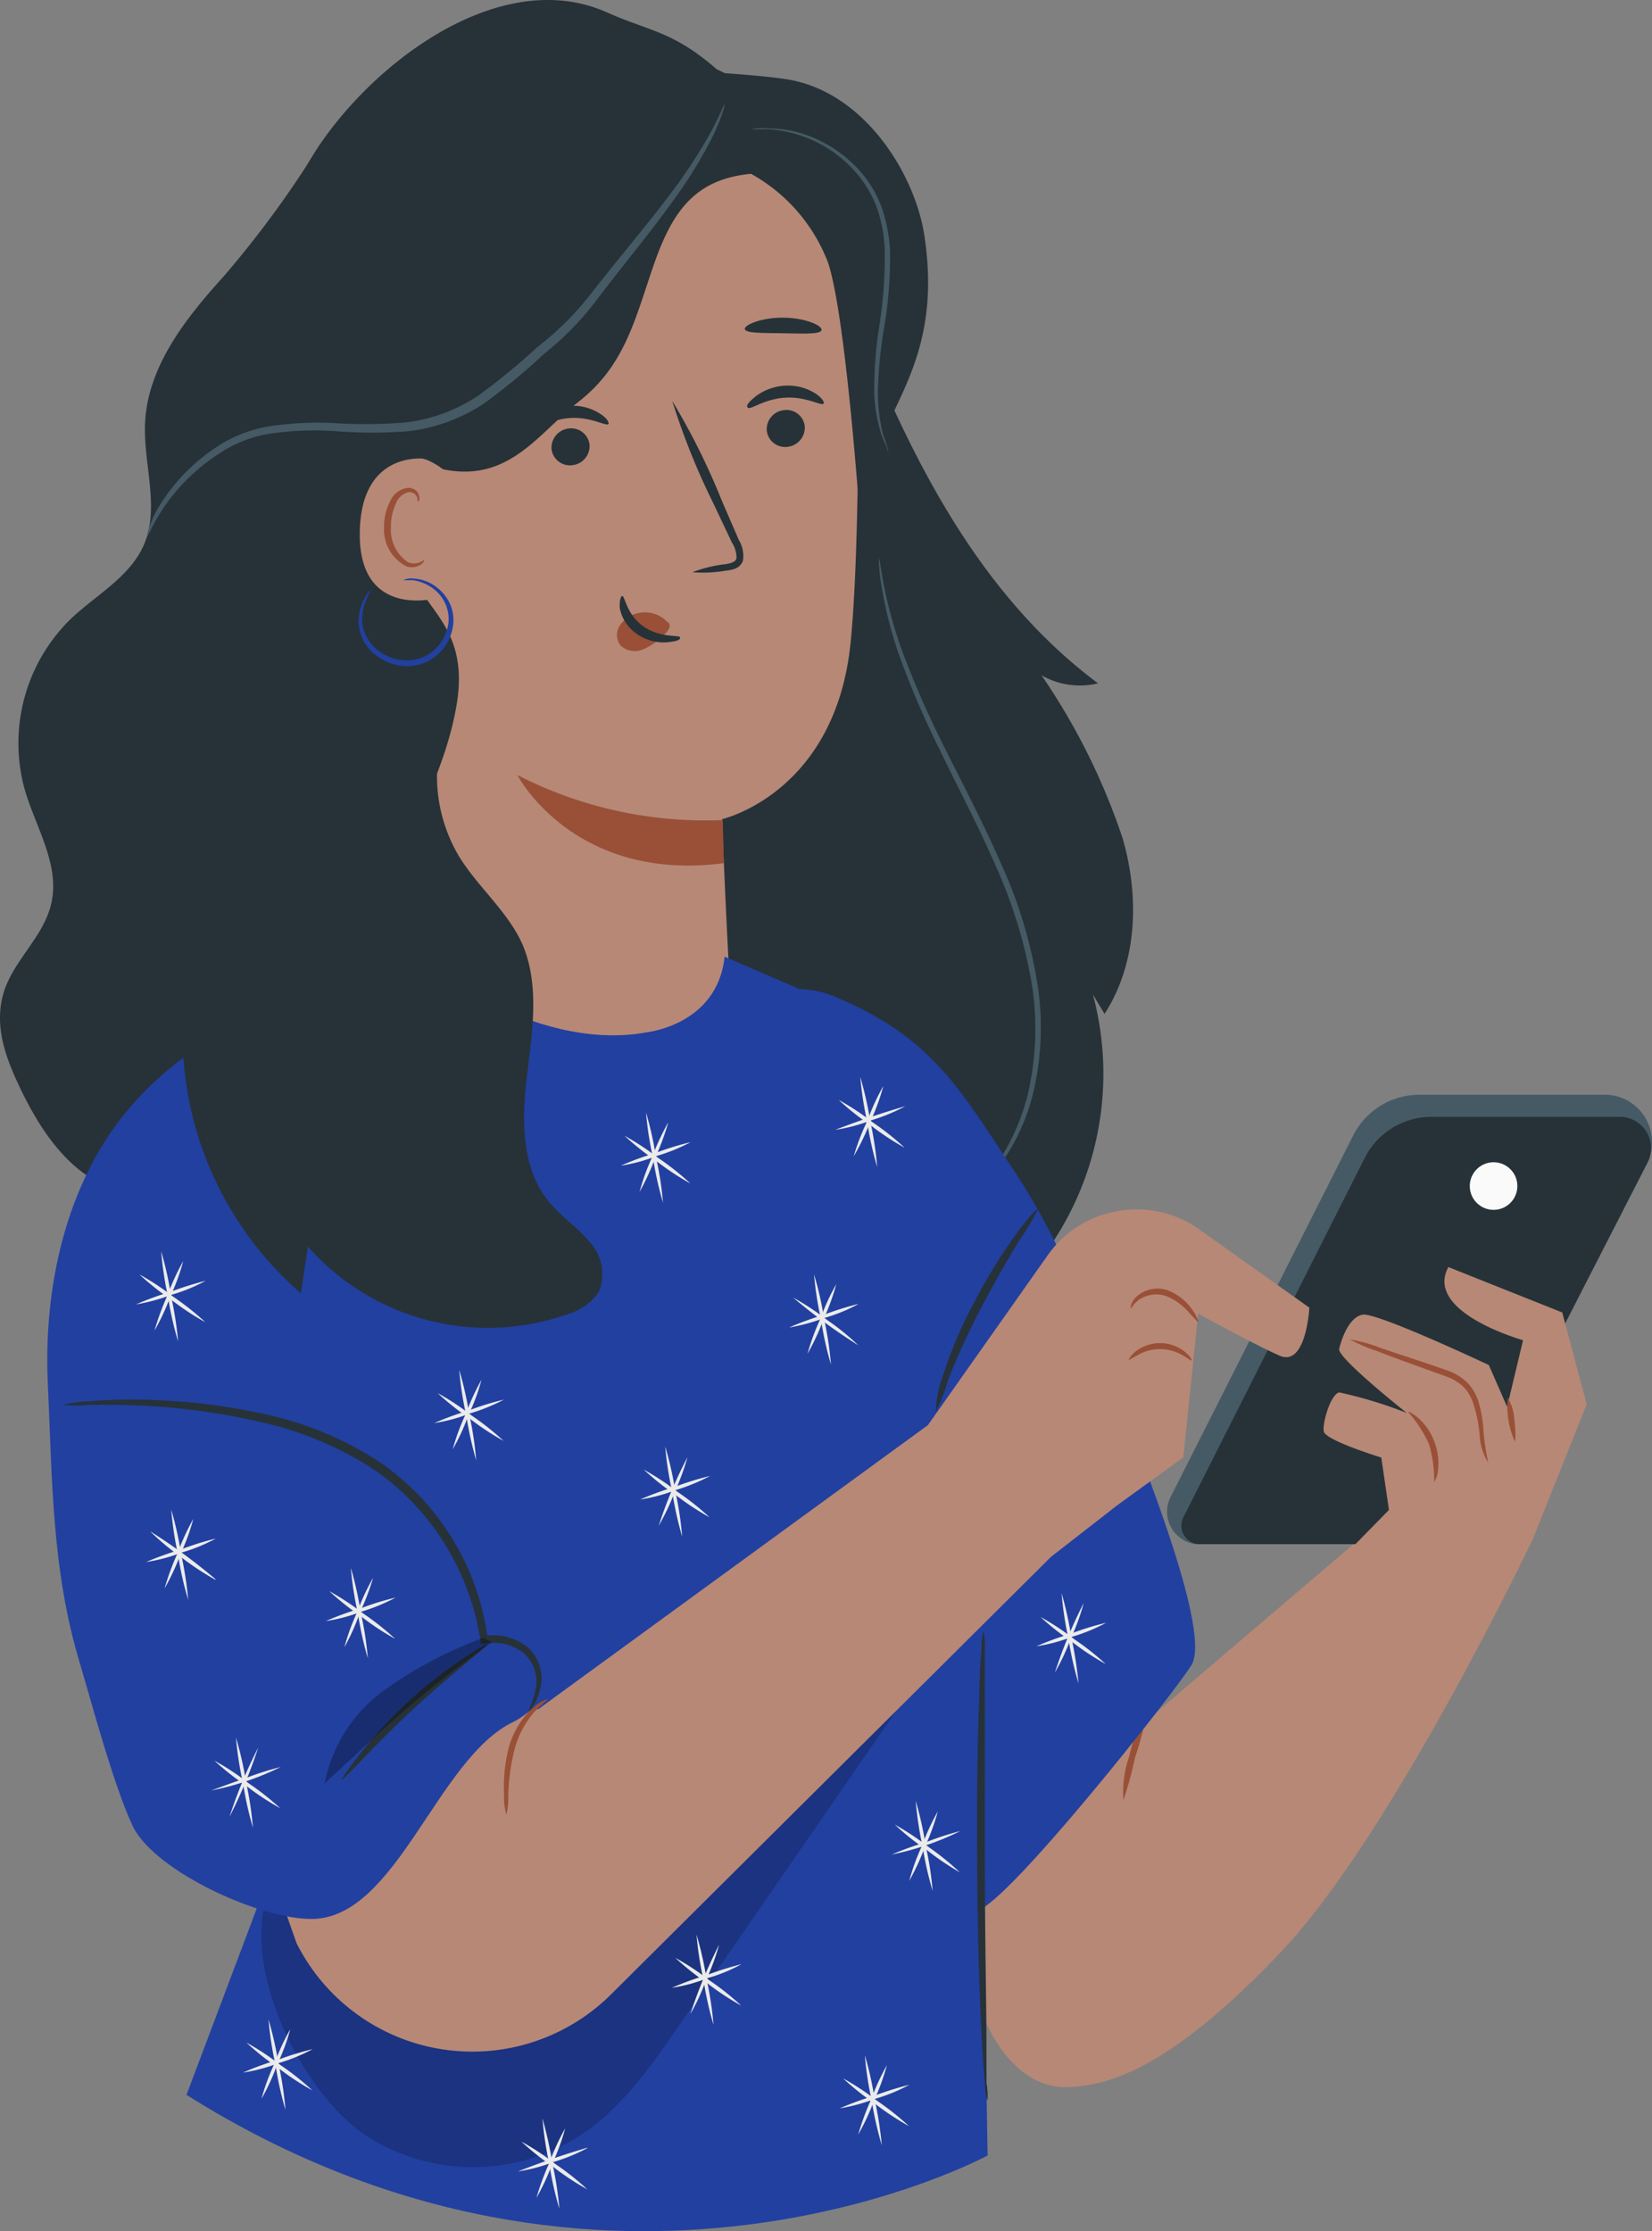 <svg xmlns="http://www.w3.org/2000/svg" width="301.18" height="406.63" viewBox="0 0 301.18 406.63">
  <rect x="0" y="0" width="301.18" height="406.63" fill="#808080" stroke="none"/>
  <g id="person-2" transform="translate(-345.085 -244.593)">
    <path id="Path_1729" data-name="Path 1729" d="M406.793,341.568l3.777,29.716,45.293-38.644,24.816,5.993s-25.565,53.658-45.761,74.916-31.215,24.285-38.706,24.629c-10.457.468-15.264-12.3-15.264-12.3l-4.557-73.886Z" transform="translate(143.694 186.79)" fill="#b78876"/>
    <path id="Path_1730" data-name="Path 1730" d="M390.159,344.76a20.664,20.664,0,0,0-3.121,7.429,19.726,19.726,0,0,0-1.061,7.991,66.411,66.411,0,0,0,2.091-7.71,63.25,63.25,0,0,0,2.092-7.71Z" transform="translate(163.918 212.503)" fill="#995037"/>
    <path id="Path_1731" data-name="Path 1731" d="M434.59,308.51h34.118a8.647,8.647,0,0,1,7.9,10.863L442.268,386.2a7.741,7.741,0,0,1-6.9,4.214H393.761a5.962,5.962,0,0,1-4.526-8.8l33.119-65.551a13.547,13.547,0,0,1,12.236-7.554Z" transform="translate(169.369 135.599)" fill="#455a64"/>
    <path id="Path_1732" data-name="Path 1732" d="M435.128,309.8h34.118a5.712,5.712,0,0,1,5.088,8.3L440.84,383.468a7.773,7.773,0,0,1-6.93,4.214H392.8a3.371,3.371,0,0,1-3.122-4.87l33.088-65.551A13.641,13.641,0,0,1,435.128,309.8Z" transform="translate(171.14 138.335)" fill="#263238"/>
    <path id="Path_1733" data-name="Path 1733" d="M420.383,318.57l20.758,8.272,4.464,16.731-9.989,24.972-36.833,5.275,10.769-10.988-1.4-9.552s-10.239-3.121-10.488-4.776,1.28-6.8,2.841-7.086a79.011,79.011,0,0,1,12.3,3.746s-12.7-10.051-12.33-11.674,1.717-5.744,4.245-6.243,23.037,9.177,23.037,9.177l3.34,7.616,2.9-12.143S415.888,326.842,420.383,318.57Z" transform="translate(188.757 156.941)" fill="#b78876"/>
    <path id="Path_1734" data-name="Path 1734" d="M407.315,339.839a5.091,5.091,0,0,0,.687-2.06,10.9,10.9,0,0,0-.624-5.244,10.675,10.675,0,0,0-2.934-4.37c-1.03-.905-1.81-1.217-1.873-1.124a23.564,23.564,0,0,1,3.808,5.868,22.977,22.977,0,0,1,.937,6.93Z" transform="translate(199.234 174.878)" fill="#995037"/>
    <path id="Path_1735" data-name="Path 1735" d="M424.413,345.3a46.08,46.08,0,0,1-.843-5.431,23.628,23.628,0,0,0-1.03-6.024,9.367,9.367,0,0,0-1.9-3.121,9.706,9.706,0,0,0-3.4-2.154c-4.963-1.779-9.365-3.121-12.7-4.308a27.544,27.544,0,0,0-5.369-1.467,30.28,30.28,0,0,0,5.119,2.185c3.122,1.248,7.679,2.84,12.486,4.589a8.866,8.866,0,0,1,3.122,1.873,8.05,8.05,0,0,1,1.717,2.841,25.522,25.522,0,0,1,1.218,5.775,10.769,10.769,0,0,0,1.592,5.244Z" transform="translate(192 165.894)" fill="#995037"/>
    <path id="Path_1736" data-name="Path 1736" d="M409.631,334.222c.312,0,.25-1.873,0-4.089a8.615,8.615,0,0,0-1.186-3.933,15.608,15.608,0,0,0,1.311,8.022Z" transform="translate(211.527 173.128)" fill="#995037"/>
    <circle id="Ellipse_13" data-name="Ellipse 13" cx="4.339" cy="4.339" r="4.339" transform="translate(613.042 456.408)" fill="#fafafa"/>
    <path id="Path_1737" data-name="Path 1737" d="M419.9,278.823c11.487,31.215,24.223,64.334,50.974,84.28a14.109,14.109,0,0,1-10.3-1.467,119.119,119.119,0,0,1,14.765,29.654c3.122,10.676,2.716,22.756-3.278,32.058-.718-1.186-1.436-2.372-2.122-3.559a55.75,55.75,0,0,1-24.067,61.587c-8.771,5.307-20.508,7.866-29.123,2.279-6.555-4.245-9.645-12.049-12.33-19.353l-52.628-142.34c-4.9-13.2-9.864-27.219-7.429-41.11a40.579,40.579,0,0,1,73.23-16.044" transform="translate(74.396 6.028)" fill="#263238"/>
    <path id="Path_1738" data-name="Path 1738" d="M391.259,390.489a8.866,8.866,0,0,0,.874-.874,29.306,29.306,0,0,0,2.216-2.778,37.675,37.675,0,0,0,5.338-11.862,51.415,51.415,0,0,0,1.03-19.2,84.28,84.28,0,0,0-6.649-22.662c-3.34-7.679-7.086-14.733-10.3-21.195a173.827,173.827,0,0,1-7.741-17.543,84.059,84.059,0,0,1-3.5-12.486c-.562-3.122-.749-4.714-.843-4.682a7.141,7.141,0,0,0,0,1.217,30.348,30.348,0,0,0,.406,3.527,76.342,76.342,0,0,0,3.121,12.486,161.465,161.465,0,0,0,7.585,17.7c3.122,6.524,6.9,13.547,10.207,21.195a87.214,87.214,0,0,1,6.68,22.381,52.409,52.409,0,0,1-.843,18.947,38.952,38.952,0,0,1-4.994,11.8A47.734,47.734,0,0,1,391.259,390.489Z" transform="translate(133.663 69.196)" fill="#455a64"/>
    <path id="Path_1739" data-name="Path 1739" d="M388.544,251.872a44.45,44.45,0,0,1,42.359,44.2c0,18.354-.25,38.332-1.436,50.193-2.716,27.563-23.442,32.276-23.442,32.276s.655,17.137,1.592,33.369c.874,15.607-11.83,29.092-28.374,30.435h0c-16.388,1.311-30.435-9.926-31.558-25.222l-5.65-118.8a44.388,44.388,0,0,1,46.385-46.448Z" transform="translate(70.702 15.342)" fill="#b78876"/>
    <path id="Path_1740" data-name="Path 1740" d="M372.045,271.5a3.527,3.527,0,0,1-3.122,3.746,3.371,3.371,0,0,1-3.808-2.965,3.5,3.5,0,0,1,3.121-3.715,3.34,3.34,0,0,1,3.808,2.934Z" transform="translate(119.758 50.779)" fill="#263238"/>
    <path id="Path_1741" data-name="Path 1741" d="M377.9,270.4c-.406.468-3.122-1.311-6.961-1.093s-6.4,2.279-6.836,1.842.187-1.03,1.311-2a9.769,9.769,0,0,1,5.463-2.029,9.365,9.365,0,0,1,5.556,1.436C377.653,269.368,378.09,270.18,377.9,270.4Z" transform="translate(117.335 47.759)" fill="#263238"/>
    <path id="Path_1742" data-name="Path 1742" d="M359.475,272.6a3.5,3.5,0,0,1-3.122,3.715,3.371,3.371,0,0,1-3.808-2.934,3.527,3.527,0,0,1,3.122-3.746,3.371,3.371,0,0,1,3.808,2.965Z" transform="translate(93.091 53.052)" fill="#263238"/>
    <path id="Path_1743" data-name="Path 1743" d="M365.335,271.612c-.406.468-3.121-1.342-6.961-1.093s-6.4,2.279-6.836,1.842.156-1.061,1.311-2a9.989,9.989,0,0,1,5.463-2.06,9.052,9.052,0,0,1,5.556,1.467C365.085,270.519,365.522,271.393,365.335,271.612Z" transform="translate(90.665 50.26)" fill="#263238"/>
    <path id="Path_1744" data-name="Path 1744" d="M363.273,299.215a24.975,24.975,0,0,1,6.056-1.467c.968-.156,1.842-.406,1.967-1.061a4.963,4.963,0,0,0-.812-2.841l-3.371-7.117A128.417,128.417,0,0,1,359.59,268a126.654,126.654,0,0,1,9.021,18.136l3.122,7.211a5.557,5.557,0,0,1,.749,3.746,2.373,2.373,0,0,1-1.5,1.5,6.062,6.062,0,0,1-1.623.343,23.974,23.974,0,0,1-6.087.281Z" transform="translate(108.053 49.658)" fill="#263238"/>
    <path id="Path_1745" data-name="Path 1745" d="M388,298.05a74.915,74.915,0,0,1-37.458-8.21s10.176,19.634,37.645,16.076Z" transform="translate(88.854 95.991)" fill="#995037"/>
    <path id="Path_1746" data-name="Path 1746" d="M351.909,268.941c.468.655,3.122-.5,6.618-1.217s6.4-.968,6.524-1.748-3.121-1.935-7.148-1.03S351.441,268.316,351.909,268.941Z" transform="translate(91.636 42.474)" fill="#263238"/>
    <path id="Path_1747" data-name="Path 1747" d="M363.835,265.232c.187.78,3.278.687,6.992.749s6.774.219,6.992-.562-2.841-2.247-6.961-2.279S363.648,264.514,363.835,265.232Z" transform="translate(117.043 39.347)" fill="#263238"/>
    <path id="Path_1748" data-name="Path 1748" d="M329.58,434.713s9.708-19.26,3.652-36.553-3.746-30.278,4.994-37.083c6.243-4.776,6.867-12.642,6.243-18.885a124.169,124.169,0,0,1,.687-31.371c2.435-14.952,6.8-30.84,15.795-42.577,11.674-15.3,32.807-29.217,50.35-21.413,8.147,3.621,12.3,3.4,20.82,11.05,0,0,7.835.5,11.955,1.155,14.265,2.216,23.5,17.418,25.159,28.562,3.871,25.815-10.363,33.15-11.83,50.693,0,0-2.56-36.553-5.775-45.917a31.214,31.214,0,0,0-14.015-16.107c-10.551,1-14.546,7.242-17.949,17.231s-5.275,17.949-13.641,24.441c-7.9,6.243-13.578,16.357-28.093,11.175a30.684,30.684,0,0,0-2.9,17.387c1.561,8.9,11.425,11.362,8.927,26.439s-11.706,27.438-11.456,33.088" transform="translate(44.387 0)" fill="#263238"/>
    <path id="Path_1749" data-name="Path 1749" d="M365.6,282.135a5.682,5.682,0,0,0-5.213-1.686,5.089,5.089,0,0,0-3.4,2.154,3.121,3.121,0,0,0,0,3.746,3.808,3.808,0,0,0,4.183.718,11.768,11.768,0,0,0,3.808-2.684,3.433,3.433,0,0,0,.812-.968,1.093,1.093,0,0,0,0-1.186" transform="translate(101.201 75.852)" fill="#995037"/>
    <path id="Path_1750" data-name="Path 1750" d="M356.986,279.39c.5,0,.749,3.34,3.839,5.525s6.649,1.53,6.711,2.029-.749.718-2.279.874a8.49,8.49,0,0,1-5.587-1.5,7.429,7.429,0,0,1-3.122-4.651C356.424,280.264,356.737,279.39,356.986,279.39Z" transform="translate(101.542 73.821)" fill="#263238"/>
    <path id="Path_1751" data-name="Path 1751" d="M378.614,253.05A185.075,185.075,0,0,1,361.1,277.023c-6.93,7.648-13.828,16.388-14.328,26.689-.343,7.492,2.747,15.358-.219,22.256-2.56,5.868-8.74,9.115-13.36,13.516a31.621,31.621,0,0,0-8.366,31.028c2,6.9,6.43,13.672,4.87,20.7-1.373,6.243-7.055,10.519-8.771,16.575s.531,11.862,3.121,17.262c3.933,8.241,9.77,16.762,18.729,18.729a21.85,21.85,0,0,0,17.512-4.37,43.3,43.3,0,0,0,11.674-14.3,87.65,87.65,0,0,0,10.551-33.993c1.342-14.265-.812-28.561-2.216-42.8a404.4,404.4,0,0,1,0-78.474c.593-6.243,3.121-12.486-1.623-16.794" transform="translate(24.758 17.941)" fill="#263238"/>
    <path id="Path_1752" data-name="Path 1752" d="M359.008,276.479c0-1.81-4.807-5.15-6.618-5.119-4.183,0-10.956,2.06-11.05,13.641-.156,16.544,15.607,11.706,15.607,11.206a126.062,126.062,0,0,0,2.06-19.728Z" transform="translate(69.335 56.786)" fill="#b78876"/>
    <path id="Path_1753" data-name="Path 1753" d="M350.074,286.23a5.55,5.55,0,0,1-.78.406,2.778,2.778,0,0,1-2.154,0,7.117,7.117,0,0,1-3.121-6.43,9.709,9.709,0,0,1,.843-4.12,3.434,3.434,0,0,1,2.185-2.185,1.53,1.53,0,0,1,1.717.812c.187.468,0,.78.187.812s.343-.25.219-.936a1.9,1.9,0,0,0-.624-1.061,2.278,2.278,0,0,0-1.592-.437,4.089,4.089,0,0,0-3.122,2.528,9.709,9.709,0,0,0-1.061,4.62,7.492,7.492,0,0,0,4.152,7.179,3.121,3.121,0,0,0,2.622-.406C350.043,286.635,350.137,286.261,350.074,286.23Z" transform="translate(72.338 60.427)" fill="#995037"/>
    <path id="Path_1754" data-name="Path 1754" d="M389.139,310.971a15.978,15.978,0,0,0-.874-2.747,32.088,32.088,0,0,1-1.03-7.8,78.438,78.438,0,0,1,1.093-11.674,77.385,77.385,0,0,0,1.124-14.453,28.994,28.994,0,0,0-1.4-7.429,20.884,20.884,0,0,0-3.465-6.243A23.629,23.629,0,0,0,375,253.629a20.755,20.755,0,0,0-7.835-1.5,9.923,9.923,0,0,0-2.185,0,2.121,2.121,0,0,0-.749.156h2.9a23.005,23.005,0,0,1,16.762,8.678,21.006,21.006,0,0,1,3.277,5.931,27.278,27.278,0,0,1,1.311,7.211,80.018,80.018,0,0,1-1.03,14.3,72.456,72.456,0,0,0-.874,11.8,27.313,27.313,0,0,0,1.342,7.866,21.044,21.044,0,0,0,.874,2C388.983,310.784,389.108,311.158,389.139,310.971Z" transform="translate(117.897 15.864)" fill="#455a64"/>
    <path id="Path_1755" data-name="Path 1755" d="M343.549,280.35a5.979,5.979,0,0,0-1.061,1.4,9.084,9.084,0,0,0-1.217,4.682,7.929,7.929,0,0,0,3.59,6.243,8.99,8.99,0,0,0,8.615,1,8.678,8.678,0,0,0,5.057-7.054,7.18,7.18,0,0,0-.718-3.871,8.022,8.022,0,0,0-2.154-2.653,7.615,7.615,0,0,0-4.495-1.717,3.121,3.121,0,0,0-1.748.312h1.717a7.9,7.9,0,0,1,4.12,1.841,6.868,6.868,0,0,1,2.4,5.931,7.991,7.991,0,0,1-4.557,6.243,8.3,8.3,0,0,1-7.772-.874,7.429,7.429,0,0,1-3.4-5.463,9.364,9.364,0,0,1,.905-4.464A12.126,12.126,0,0,1,343.549,280.35Z" transform="translate(69.187 71.644)" fill="#2240a0"/>
    <path id="Path_1756" data-name="Path 1756" d="M328.91,329.7a4.494,4.494,0,0,1,.25-1.436,22.161,22.161,0,0,1,1.654-3.808A34.337,34.337,0,0,1,341.24,313.37a24.6,24.6,0,0,1,9.864-4,58.711,58.711,0,0,1,12.08-.593,88.34,88.34,0,0,0,13.141-.156,30.34,30.34,0,0,0,12.861-4.776,117.539,117.539,0,0,0,10.925-8.959,53.728,53.728,0,0,0,9.364-9.208c5.213-6.711,10.176-12.486,13.984-17.543a94.938,94.938,0,0,0,8.3-12.486c1.686-3.121,2.31-5.026,2.466-4.963a5.982,5.982,0,0,1-.343,1.4c-.281.905-.812,2.185-1.53,3.839a82.511,82.511,0,0,1-7.96,12.923c-3.746,5.244-8.646,11.081-13.734,17.792a54.128,54.128,0,0,1-9.364,9.521,113.833,113.833,0,0,1-11.05,9.115,31.746,31.746,0,0,1-13.578,4.963,83.325,83.325,0,0,1-13.36,0,56.189,56.189,0,0,0-11.83.437,23.1,23.1,0,0,0-9.365,3.621,35.524,35.524,0,0,0-10.519,10.426,40.067,40.067,0,0,0-2.684,4.963Z" transform="translate(42.966 12.934)" fill="#455a64"/>
    <path id="Path_1757" data-name="Path 1757" d="M365.281,333.9c5.931-18.261,20.508-36.865,36.521-30.154,17.792,7.46,22.756,16.918,32.526,31.589s15.607,31.433,21.632,48.008c2.31,6.493,14.359,36.24,10.8,42.171-3.122,5.088-33.306,43.233-39.05,44.762-14.827,3.933-15.607-51.036-30.747-48.227-6.056,1.124-12.7,2.06-18.042-.968-6.8-3.839-8.865-12.486-10.3-20.165q-7.429-40.33-14.921-80.909" transform="translate(95.557 122.512)" fill="#2240a0"/>
    <path id="Path_1758" data-name="Path 1758" d="M437.573,300.874l23.411,10.114c11.862,9.364,15.2,25.284,14.8,40.33l8.959,124.859.78,43.17S416.534,556.8,339.465,508.3l12.829-34.024-23.349-81.159c-1.686-11.83-2.716-36.4.375-48.04,7.929-29.9,29.155-38.831,50.911-44.824,0,0,21.85,18.261,43.045,14.421C423.277,314.64,436.231,313.423,437.573,300.874Z" transform="translate(39.621 118.075)" fill="#2240a0"/>
    <g id="Group_1093" data-name="Group 1093" transform="translate(392.715 549.198)" opacity="0.2">
      <path id="Path_1759" data-name="Path 1759" d="M452.373,347.869l-40.579,58.778c-5.275,7.648-10.769,15.607-18.729,20.508a35.865,35.865,0,0,1-38.363-.375c-11.237-7.523-21.226-27.688-18.729-40.985.281-1.592,5.619,1.311,5.619,1.311a6.836,6.836,0,0,1,6.93-1.311,37.7,37.7,0,0,1,6.649,3.309c12.7,6.743,28.874,3.122,40.829-4.932s20.727-19.915,29.873-31.059a30.122,30.122,0,0,1,12.08-10.176c4.995-1.842,11.643-.343,13.766,4.557" transform="translate(-335.586 -342.176)"/>
    </g>
    <path id="Path_1760" data-name="Path 1760" d="M386.146,392.606l3.559,13.766,71.139-51.848,21.85-30.965a19.509,19.509,0,0,1,12.3-7.96h0a19.634,19.634,0,0,1,15.139,3.122l20.258,14.39s-.562,10.925-5.463,8.74-14.8-7.648-14.8-7.648l-2.716,26.189-12.049,8.74L483.318,378.5l-80.285,79.816a35.866,35.866,0,0,1-57.279-9.364L333.83,415.144Z" transform="translate(53.404 149.798)" fill="#b78876"/>
    <path id="Path_1761" data-name="Path 1761" d="M357.7,343.8a7.07,7.07,0,0,0-2.965,1.842,15.609,15.609,0,0,0-4.183,7.367,29.057,29.057,0,0,0-.749,8.365,10.335,10.335,0,0,0,.406,3.465,11.77,11.77,0,0,0,.343-3.434,39.672,39.672,0,0,1,1.061-8.116,17.262,17.262,0,0,1,3.652-7.117C356.762,344.612,357.792,343.956,357.7,343.8Z" transform="translate(87.189 210.466)" fill="#995037"/>
    <path id="Path_1762" data-name="Path 1762" d="M398.741,325.922a7.1,7.1,0,0,0-1.061-2.123,9.738,9.738,0,0,0-4.526-3.652,5.774,5.774,0,0,0-5.712,1.124c-1.186,1.124-1.124,2.216-1.03,2.185a6.013,6.013,0,0,1,1.5-1.623,5.681,5.681,0,0,1,4.9-.656,10.832,10.832,0,0,1,4.276,3.122C398.054,325.329,398.616,326.016,398.741,325.922Z" transform="translate(164.857 159.609)" fill="#995037"/>
    <path id="Path_1763" data-name="Path 1763" d="M386.26,326.1s.687-.375,1.654-.905A8.023,8.023,0,0,1,392,324.1a8.367,8.367,0,0,1,4.089,1.124c.968.531,1.5,1.03,1.623.936s-.25-.78-1.217-1.561A7.212,7.212,0,0,0,392,323.01a7.367,7.367,0,0,0-4.526,1.561C386.51,325.383,386.167,326.1,386.26,326.1Z" transform="translate(164.602 166.36)" fill="#995037"/>
    <path id="Path_1764" data-name="Path 1764" d="M381.247,300.77c-15.982,6.68-32.651,13.828-43.7,27.188s-15.17,32-14.359,49.569.718,34.024,5.806,50.88c1.967,6.586,6.243,22.662,9.739,29.935,4.12,8.241,23.5,17.012,32.807,16.794,15.326-.375,22.662-29.248,36.49-35.9,5.556-2.653,14.172-14.3,16.669-19.915,3.121-7.117-6.243-20.6-9.645-27.625l-35.866-73.948" transform="translate(30.615 119.179)" fill="#2240a0"/>
    <path id="Path_1765" data-name="Path 1765" d="M408.978,383.165a4.31,4.31,0,0,1,.437-1.342,13.018,13.018,0,0,0,.968-3.808,7.023,7.023,0,0,0-2.185-5.369,8.74,8.74,0,0,0-7.429-1.81h-.593v-.624a46.824,46.824,0,0,0-5.743-16.294,45.451,45.451,0,0,0-14.016-15.077,63.051,63.051,0,0,0-20.851-8.553,121.535,121.535,0,0,0-18.448-2.716c-5.306-.375-9.614-.312-12.486-.281a28.1,28.1,0,0,1-4.651,0,23.761,23.761,0,0,1,4.62-.656,97.148,97.148,0,0,1,12.673-.219A110.4,110.4,0,0,1,360,328.788a62.433,62.433,0,0,1,21.445,8.678,45.947,45.947,0,0,1,14.421,15.607,45.385,45.385,0,0,1,5.618,16.887l-.687-.531a9.833,9.833,0,0,1,8.3,2.31,7.8,7.8,0,0,1,2.185,6.243,11.8,11.8,0,0,1-1.342,3.9C409.29,382.79,409.04,383.2,408.978,383.165Z" transform="translate(32.507 173.349)" fill="#263238"/>
    <path id="Path_1766" data-name="Path 1766" d="M340.25,365.366a81.317,81.317,0,0,1,26.658-24.816c.281.406-6.243,5.244-13.641,12.08S340.625,365.647,340.25,365.366Z" transform="translate(67.024 203.571)" fill="#263238"/>
    <g id="Group_1094" data-name="Group 1094" transform="translate(404.277 543.091)" opacity="0.3">
      <path id="Path_1767" data-name="Path 1767" d="M368.195,340.22a75.581,75.581,0,0,0-18.1,9.583,27.282,27.282,0,0,0-10.8,16.918l5.9-5.431a214.341,214.341,0,0,1,24.566-20.258" transform="translate(-339.29 -340.22)"/>
    </g>
    <path id="Path_1768" data-name="Path 1768" d="M375,352.022A17.01,17.01,0,0,1,376.092,346a80.021,80.021,0,0,1,5.712-13.609c5.307-10.238,11.3-17.543,11.737-17.168a39.449,39.449,0,0,1-3.122,5.244c-1.966,3.122-4.557,7.648-7.211,12.673a139.483,139.483,0,0,0-6.056,13.235,34.351,34.351,0,0,1-2.154,5.65Z" transform="translate(140.745 149.804)" fill="#263238"/>
    <path id="Path_1769" data-name="Path 1769" d="M379.287,425.495a12.484,12.484,0,0,1-.468-3.34c-.219-2.185-.437-5.307-.624-9.177-.406-7.772-.718-18.479-.78-30.31s0-22.568.375-30.31c0-3.9.25-7.023.406-9.177a12.3,12.3,0,0,1,.375-3.371,13.143,13.143,0,0,1,.25,3.371q0,3.792,0,9.177v30.31c0,11.581.219,22.131.281,30.278v9.177a13.139,13.139,0,0,1,.187,3.371Z" transform="translate(145.822 202.002)" fill="#263238"/>
    <path id="Path_1770" data-name="Path 1770" d="M370.96,335.419a60.6,60.6,0,0,1-1.81-8.147A65.536,65.536,0,0,1,367.87,319a57.7,57.7,0,0,1,1.842,8.147,61.935,61.935,0,0,1,1.249,8.272Z" transform="translate(125.619 157.853)" fill="#ebebeb"/>
    <path id="Path_1771" data-name="Path 1771" d="M379.114,320.72a30.309,30.309,0,0,1-6.243,2.56,34.326,34.326,0,0,1-6.461,1.748,55,55,0,0,1,6.243-2.279A52.289,52.289,0,0,1,379.114,320.72Z" transform="translate(122.522 161.502)" fill="#ebebeb"/>
    <path id="Path_1772" data-name="Path 1772" d="M367.49,332.243a42.686,42.686,0,0,1,2.373-6.43,39.139,39.139,0,0,1,2.872-6.243,40.407,40.407,0,0,1-2.341,6.43A40.841,40.841,0,0,1,367.49,332.243Z" transform="translate(124.813 159.063)" fill="#ebebeb"/>
    <path id="Path_1773" data-name="Path 1773" d="M378.543,329.059a102.552,102.552,0,0,1-11.893-8.709,47.368,47.368,0,0,1,6.243,4.12A44.726,44.726,0,0,1,378.543,329.059Z" transform="translate(123.031 160.717)" fill="#ebebeb"/>
    <path id="Path_1774" data-name="Path 1774" d="M376.9,366.159a63.4,63.4,0,0,1-1.842-8.147,61.946,61.946,0,0,1-1.248-8.272,60.569,60.569,0,0,1,1.81,8.147,58.711,58.711,0,0,1,1.28,8.272Z" transform="translate(138.22 223.068)" fill="#ebebeb"/>
    <path id="Path_1775" data-name="Path 1775" d="M384.9,351.5a50.7,50.7,0,0,1-12.486,4.276,53.2,53.2,0,0,1,6.243-2.247A50.982,50.982,0,0,1,384.9,351.5Z" transform="translate(135.25 226.802)" fill="#ebebeb"/>
    <path id="Path_1776" data-name="Path 1776" d="M373.43,363.023a40.384,40.384,0,0,1,2.341-6.43,42.715,42.715,0,0,1,2.872-6.243,40.4,40.4,0,0,1-2.341,6.43,42.739,42.739,0,0,1-2.872,6.243Z" transform="translate(137.414 224.362)" fill="#ebebeb"/>
    <path id="Path_1777" data-name="Path 1777" d="M384.452,359.829a48.387,48.387,0,0,1-6.087-4.12,42.205,42.205,0,0,1-5.775-4.589,51.016,51.016,0,0,1,6.243,4.151A49.957,49.957,0,0,1,384.452,359.829Z" transform="translate(135.632 225.995)" fill="#ebebeb"/>
    <path id="Path_1778" data-name="Path 1778" d="M385.42,354.06a60.227,60.227,0,0,1-1.842-8.178,61.241,61.241,0,0,1-1.248-8.272,66.646,66.646,0,0,1,1.81,8.178,72.176,72.176,0,0,1,1.28,8.272Z" transform="translate(156.296 197.334)" fill="#ebebeb"/>
    <path id="Path_1779" data-name="Path 1779" d="M393.565,339.34a32.518,32.518,0,0,1-6.243,2.56,29.911,29.911,0,0,1-6.462,1.717,55.034,55.034,0,0,1,6.243-2.279A48.777,48.777,0,0,1,393.565,339.34Z" transform="translate(153.177 201.004)" fill="#ebebeb"/>
    <path id="Path_1780" data-name="Path 1780" d="M381.94,350.832a86.056,86.056,0,0,1,5.244-12.642,39.211,39.211,0,0,1-2.341,6.43,40.826,40.826,0,0,1-2.9,6.212Z" transform="translate(155.468 198.565)" fill="#ebebeb"/>
    <path id="Path_1781" data-name="Path 1781" d="M392.993,347.584a47.37,47.37,0,0,1-6.243-4.12A48.124,48.124,0,0,1,381.1,339a47.346,47.346,0,0,1,6.243,4.12,48.135,48.135,0,0,1,5.65,4.464Z" transform="translate(153.686 200.283)" fill="#ebebeb"/>
    <path id="Path_1782" data-name="Path 1782" d="M373.66,323.889a60.4,60.4,0,0,1-1.81-8.178,64.759,64.759,0,0,1-1.28-8.241,63.41,63.41,0,0,1,1.842,8.147A61.224,61.224,0,0,1,373.66,323.889Z" transform="translate(131.347 133.393)" fill="#ebebeb"/>
    <path id="Path_1783" data-name="Path 1783" d="M381.814,309.19a32.514,32.514,0,0,1-6.243,2.56,30.4,30.4,0,0,1-6.461,1.717q6.223-2.418,12.642-4.276Z" transform="translate(128.25 137.042)" fill="#ebebeb"/>
    <path id="Path_1784" data-name="Path 1784" d="M370.19,320.8a41.326,41.326,0,0,1,2.528-6.555A39.156,39.156,0,0,1,375.59,308a40.4,40.4,0,0,1-2.341,6.43,44.778,44.778,0,0,1-3.059,6.368Z" transform="translate(130.541 134.517)" fill="#ebebeb"/>
    <path id="Path_1785" data-name="Path 1785" d="M381.328,317.519a47.341,47.341,0,0,1-6.243-4.12,48.121,48.121,0,0,1-5.775-4.589,47.347,47.347,0,0,1,6.243,4.12A48.129,48.129,0,0,1,381.328,317.519Z" transform="translate(128.674 136.235)" fill="#ebebeb"/>
    <path id="Path_1786" data-name="Path 1786" d="M362.27,345.469a60.343,60.343,0,0,1-1.81-8.178,58.678,58.678,0,0,1-1.28-8.241,63.408,63.408,0,0,1,1.842,8.147A61.243,61.243,0,0,1,362.27,345.469Z" transform="translate(107.183 179.174)" fill="#ebebeb"/>
    <path id="Path_1787" data-name="Path 1787" d="M370.424,330.77a33.688,33.688,0,0,1-6.243,2.56,30.4,30.4,0,0,1-6.461,1.717,52.368,52.368,0,0,1,6.243-2.279,53.261,53.261,0,0,1,6.461-2Z" transform="translate(104.086 182.823)" fill="#ebebeb"/>
    <path id="Path_1788" data-name="Path 1788" d="M358.8,342.156a79.11,79.11,0,0,1,5.244-12.486,42.655,42.655,0,0,1-2.372,6.43A39.584,39.584,0,0,1,358.8,342.156Z" transform="translate(106.377 180.49)" fill="#ebebeb"/>
    <path id="Path_1789" data-name="Path 1789" d="M369.938,339.1a47.347,47.347,0,0,1-6.243-4.12,48.159,48.159,0,0,1-5.775-4.589,49.928,49.928,0,0,1,6.243,4.12A48.134,48.134,0,0,1,369.938,339.1Z" transform="translate(104.51 182.017)" fill="#ebebeb"/>
    <path id="Path_1790" data-name="Path 1790" d="M364.1,373.969a60.577,60.577,0,0,1-1.81-8.147,58.69,58.69,0,0,1-1.28-8.272,63.149,63.149,0,0,1,1.842,8.178,61.9,61.9,0,0,1,1.249,8.241Z" transform="translate(111.065 239.637)" fill="#ebebeb"/>
    <path id="Path_1791" data-name="Path 1791" d="M372.274,359.27a30.3,30.3,0,0,1-6.243,2.56,29.476,29.476,0,0,1-6.462,1.748,52.323,52.323,0,0,1,6.243-2.279,59.912,59.912,0,0,1,6.461-2.029Z" transform="translate(108.011 243.286)" fill="#ebebeb"/>
    <path id="Path_1792" data-name="Path 1792" d="M360.65,370.772a86.039,86.039,0,0,1,5.244-12.642,42.668,42.668,0,0,1-2.372,6.43A39.141,39.141,0,0,1,360.65,370.772Z" transform="translate(110.302 240.867)" fill="#ebebeb"/>
    <path id="Path_1793" data-name="Path 1793" d="M371.788,367.609a47.346,47.346,0,0,1-6.243-4.12,48.124,48.124,0,0,1-5.775-4.589,47.354,47.354,0,0,1,6.243,4.12,48.132,48.132,0,0,1,5.775,4.589Z" transform="translate(108.435 242.501)" fill="#ebebeb"/>
    <path id="Path_1794" data-name="Path 1794" d="M373.93,381.009a63.408,63.408,0,0,1-1.842-8.147,61.248,61.248,0,0,1-1.249-8.272,60.367,60.367,0,0,1,1.81,8.178,64.725,64.725,0,0,1,1.28,8.241Z" transform="translate(131.92 254.572)" fill="#ebebeb"/>
    <path id="Path_1795" data-name="Path 1795" d="M382.074,366.31a30.307,30.307,0,0,1-6.243,2.56,33.809,33.809,0,0,1-6.461,1.748,55.027,55.027,0,0,1,6.243-2.279,59.862,59.862,0,0,1,6.461-2.029Z" transform="translate(128.801 258.221)" fill="#ebebeb"/>
    <path id="Path_1796" data-name="Path 1796" d="M370.45,377.833a47.224,47.224,0,0,1,2.372-6.43,42.747,42.747,0,0,1,2.872-6.243,40.4,40.4,0,0,1-2.341,6.43,40.835,40.835,0,0,1-2.9,6.243Z" transform="translate(131.092 255.781)" fill="#ebebeb"/>
    <path id="Path_1797" data-name="Path 1797" d="M381.588,374.649a49.941,49.941,0,0,1-6.243-4.12,48.132,48.132,0,0,1-5.775-4.589,47.334,47.334,0,0,1,6.243,4.12A48.13,48.13,0,0,1,381.588,374.649Z" transform="translate(129.225 257.436)" fill="#ebebeb"/>
    <path id="Path_1798" data-name="Path 1798" d="M355.1,384.73a57.49,57.49,0,0,1-1.842-8.178,61.254,61.254,0,0,1-1.249-8.272,70.252,70.252,0,0,1,1.81,8.178,64.775,64.775,0,0,1,1.28,8.272Z" transform="translate(91.972 262.4)" fill="#ebebeb"/>
    <path id="Path_1799" data-name="Path 1799" d="M363.284,370a32.532,32.532,0,0,1-6.243,2.56,29.914,29.914,0,0,1-6.462,1.717q6.146-2.411,12.486-4.276Z" transform="translate(88.938 266.049)" fill="#ebebeb"/>
    <path id="Path_1800" data-name="Path 1800" d="M351.66,381.523a47.237,47.237,0,0,1,2.372-6.43,43.239,43.239,0,0,1,2.872-6.243,39.49,39.49,0,0,1-2.341,6.4,40.835,40.835,0,0,1-2.9,6.274Z" transform="translate(91.23 263.609)" fill="#ebebeb"/>
    <path id="Path_1801" data-name="Path 1801" d="M362.8,378.339a47.345,47.345,0,0,1-6.243-4.12,48.16,48.16,0,0,1-5.775-4.589,47.34,47.34,0,0,1,6.243,4.12A48.108,48.108,0,0,1,362.8,378.339Z" transform="translate(89.363 265.264)" fill="#ebebeb"/>
    <path id="Path_1802" data-name="Path 1802" d="M339.1,378.95a60.378,60.378,0,0,1-1.81-8.178,58.709,58.709,0,0,1-1.28-8.272,66.406,66.406,0,0,1,1.842,8.178,61.247,61.247,0,0,1,1.249,8.272Z" transform="translate(58.028 250.138)" fill="#ebebeb"/>
    <path id="Path_1803" data-name="Path 1803" d="M347.224,364.23a32.543,32.543,0,0,1-6.243,2.56,30.4,30.4,0,0,1-6.461,1.717,52.347,52.347,0,0,1,6.243-2.279A55.316,55.316,0,0,1,347.224,364.23Z" transform="translate(54.867 253.808)" fill="#ebebeb"/>
    <path id="Path_1804" data-name="Path 1804" d="M335.6,375.743a38.905,38.905,0,0,1,2.372-6.43,39.579,39.579,0,0,1,2.872-6.243,38.045,38.045,0,0,1-2.372,6.4A39.142,39.142,0,0,1,335.6,375.743Z" transform="translate(57.159 251.347)" fill="#ebebeb"/>
    <path id="Path_1805" data-name="Path 1805" d="M346.738,372.559a47.346,47.346,0,0,1-6.243-4.12,48.137,48.137,0,0,1-5.775-4.589,47.345,47.345,0,0,1,6.243,4.12,48.114,48.114,0,0,1,5.775,4.589Z" transform="translate(55.292 253.002)" fill="#ebebeb"/>
    <path id="Path_1806" data-name="Path 1806" d="M361.15,325.969a60.638,60.638,0,0,1-1.81-8.147,58.735,58.735,0,0,1-1.28-8.272,60.377,60.377,0,0,1,1.811,8.178,59.291,59.291,0,0,1,1.28,8.241Z" transform="translate(104.807 137.805)" fill="#ebebeb"/>
    <path id="Path_1807" data-name="Path 1807" d="M369.294,311.28a32.881,32.881,0,0,1-6.243,2.528,29.473,29.473,0,0,1-6.461,1.748,49.932,49.932,0,0,1,6.243-2.279A49.226,49.226,0,0,1,369.294,311.28Z" transform="translate(101.689 141.475)" fill="#ebebeb"/>
    <path id="Path_1808" data-name="Path 1808" d="M357.68,322.793a40.386,40.386,0,0,1,2.341-6.43,42.756,42.756,0,0,1,2.9-6.243,45.581,45.581,0,0,1-2.372,6.43A42.733,42.733,0,0,1,357.68,322.793Z" transform="translate(104.001 139.015)" fill="#ebebeb"/>
    <path id="Path_1809" data-name="Path 1809" d="M368.818,319.609a47.331,47.331,0,0,1-6.243-4.12A48.124,48.124,0,0,1,356.8,310.9a49.935,49.935,0,0,1,6.243,4.12A48.125,48.125,0,0,1,368.818,319.609Z" transform="translate(102.134 140.669)" fill="#ebebeb"/>
    <path id="Path_1810" data-name="Path 1810" d="M332.83,334.069a57.675,57.675,0,0,1-1.842-8.147,61.249,61.249,0,0,1-1.249-8.272,60.382,60.382,0,0,1,1.81,8.178A64.749,64.749,0,0,1,332.83,334.069Z" transform="translate(44.727 154.989)" fill="#ebebeb"/>
    <path id="Path_1811" data-name="Path 1811" d="M340.974,319.37a30.308,30.308,0,0,1-6.243,2.56,33.806,33.806,0,0,1-6.461,1.748,54.991,54.991,0,0,1,6.243-2.279,59.86,59.86,0,0,1,6.462-2.029Z" transform="translate(41.608 158.638)" fill="#ebebeb"/>
    <path id="Path_1812" data-name="Path 1812" d="M329.35,330.893a47.243,47.243,0,0,1,2.372-6.43,42.733,42.733,0,0,1,2.872-6.243,40.407,40.407,0,0,1-2.341,6.43,40.843,40.843,0,0,1-2.9,6.243Z" transform="translate(43.899 156.199)" fill="#ebebeb"/>
    <path id="Path_1813" data-name="Path 1813" d="M340.488,327.709a47.339,47.339,0,0,1-6.243-4.12A48.108,48.108,0,0,1,328.47,319a47.352,47.352,0,0,1,6.243,4.12A48.131,48.131,0,0,1,340.488,327.709Z" transform="translate(42.032 157.853)" fill="#ebebeb"/>
    <path id="Path_1814" data-name="Path 1814" d="M350.24,341.03a63.376,63.376,0,0,1-1.811-8.178,58.7,58.7,0,0,1-1.28-8.272,63.161,63.161,0,0,1,1.842,8.178A61.255,61.255,0,0,1,350.24,341.03Z" transform="translate(81.662 169.691)" fill="#ebebeb"/>
    <path id="Path_1815" data-name="Path 1815" d="M358.395,326.31a33.81,33.81,0,0,1-6.243,2.528,29.466,29.466,0,0,1-6.461,1.748,52.337,52.337,0,0,1,6.243-2.279A48.744,48.744,0,0,1,358.395,326.31Z" transform="translate(78.564 173.361)" fill="#ebebeb"/>
    <path id="Path_1816" data-name="Path 1816" d="M346.77,337.823a38.893,38.893,0,0,1,2.372-6.43,42.732,42.732,0,0,1,2.872-6.243,37.8,37.8,0,0,1-2.372,6.43A39.143,39.143,0,0,1,346.77,337.823Z" transform="translate(80.855 170.9)" fill="#ebebeb"/>
    <path id="Path_1817" data-name="Path 1817" d="M357.908,334.639a47.346,47.346,0,0,1-6.243-4.12,48.116,48.116,0,0,1-5.775-4.589,47.371,47.371,0,0,1,6.243,4.12A48.133,48.133,0,0,1,357.908,334.639Z" transform="translate(78.989 172.555)" fill="#ebebeb"/>
    <path id="Path_1818" data-name="Path 1818" d="M333.42,349.159a57.692,57.692,0,0,1-1.842-8.147,61.946,61.946,0,0,1-1.249-8.272,60.6,60.6,0,0,1,1.81,8.147,64.776,64.776,0,0,1,1.28,8.272Z" transform="translate(45.978 187.003)" fill="#ebebeb"/>
    <path id="Path_1819" data-name="Path 1819" d="M341.565,334.42a30.305,30.305,0,0,1-6.243,2.56,29.914,29.914,0,0,1-6.462,1.717,58.963,58.963,0,0,1,6.243-2.247,52.278,52.278,0,0,1,6.462-2.029Z" transform="translate(42.86 190.567)" fill="#ebebeb"/>
    <path id="Path_1820" data-name="Path 1820" d="M329.94,345.943a47.231,47.231,0,0,1,2.372-6.43,42.735,42.735,0,0,1,2.872-6.243,40.376,40.376,0,0,1-2.341,6.43A40.833,40.833,0,0,1,329.94,345.943Z" transform="translate(45.151 188.127)" fill="#ebebeb"/>
    <path id="Path_1821" data-name="Path 1821" d="M340.993,342.834a49.928,49.928,0,0,1-6.243-4.12A44.733,44.733,0,0,1,329.1,334a102.564,102.564,0,0,1,11.893,8.709Z" transform="translate(43.369 189.676)" fill="#ebebeb"/>
    <path id="Path_1822" data-name="Path 1822" d="M343.91,352.59a61.826,61.826,0,0,1-1.81-8.178,58.707,58.707,0,0,1-1.28-8.272,63.376,63.376,0,0,1,1.81,8.178A58.723,58.723,0,0,1,343.91,352.59Z" transform="translate(68.233 194.216)" fill="#ebebeb"/>
    <path id="Path_1823" data-name="Path 1823" d="M352.065,337.87a33.68,33.68,0,0,1-6.243,2.56,30.4,30.4,0,0,1-6.461,1.717,49.946,49.946,0,0,1,6.243-2.279,47.181,47.181,0,0,1,6.461-2Z" transform="translate(65.135 197.886)" fill="#ebebeb"/>
    <path id="Path_1824" data-name="Path 1824" d="M340.44,349.383a40.392,40.392,0,0,1,2.341-6.43,41.311,41.311,0,0,1,2.9-6.243,43.093,43.093,0,0,1-2.372,6.243A39.138,39.138,0,0,1,340.44,349.383Z" transform="translate(67.427 195.425)" fill="#ebebeb"/>
    <path id="Path_1825" data-name="Path 1825" d="M351.578,346.2a47.336,47.336,0,0,1-6.243-4.12,48.124,48.124,0,0,1-5.775-4.589,49.933,49.933,0,0,1,6.243,4.12A48.125,48.125,0,0,1,351.578,346.2Z" transform="translate(65.56 197.08)" fill="#ebebeb"/>
    <path id="Path_1826" data-name="Path 1826" d="M337.2,362.459a60.612,60.612,0,0,1-1.81-8.147,59.3,59.3,0,0,1-1.28-8.272,63.4,63.4,0,0,1,1.842,8.147A61.967,61.967,0,0,1,337.2,362.459Z" transform="translate(53.997 215.218)" fill="#ebebeb"/>
    <path id="Path_1827" data-name="Path 1827" d="M345.312,347.76a50.357,50.357,0,0,1-12.642,4.276s2.809-1.061,6.243-2.247a52.289,52.289,0,0,1,6.4-2.029Z" transform="translate(50.943 218.867)" fill="#ebebeb"/>
    <path id="Path_1828" data-name="Path 1828" d="M333.73,359.262a86.048,86.048,0,0,1,5.244-12.642A86.042,86.042,0,0,1,333.73,359.262Z" transform="translate(53.191 216.449)" fill="#ebebeb"/>
    <path id="Path_1829" data-name="Path 1829" d="M344.868,356.068a47.347,47.347,0,0,1-6.243-4.12,49.947,49.947,0,0,1-5.775-4.557,43.69,43.69,0,0,1,6.243,4.12A49.955,49.955,0,0,1,344.868,356.068Z" transform="translate(51.324 218.082)" fill="#ebebeb"/>
    <path id="Path_1830" data-name="Path 1830" d="M380.957,285.46a28.593,28.593,0,0,0,.5,28.624c3.465,5.588,8.865,9.958,11.518,15.982,3.121,7.367,1.779,15.795.812,23.786s-1.124,16.856,4,23.068c2.123,2.591,4.994,4.495,7.179,7.055a8.678,8.678,0,0,1,1.9,9.365,10.145,10.145,0,0,1-5.588,4.027,43.7,43.7,0,0,1-47.447-12.3l-1.28,8.522a62.429,62.429,0,0,1-13.922-77.1" transform="translate(47.387 86.699)" fill="#263238"/>
  </g>
</svg>
